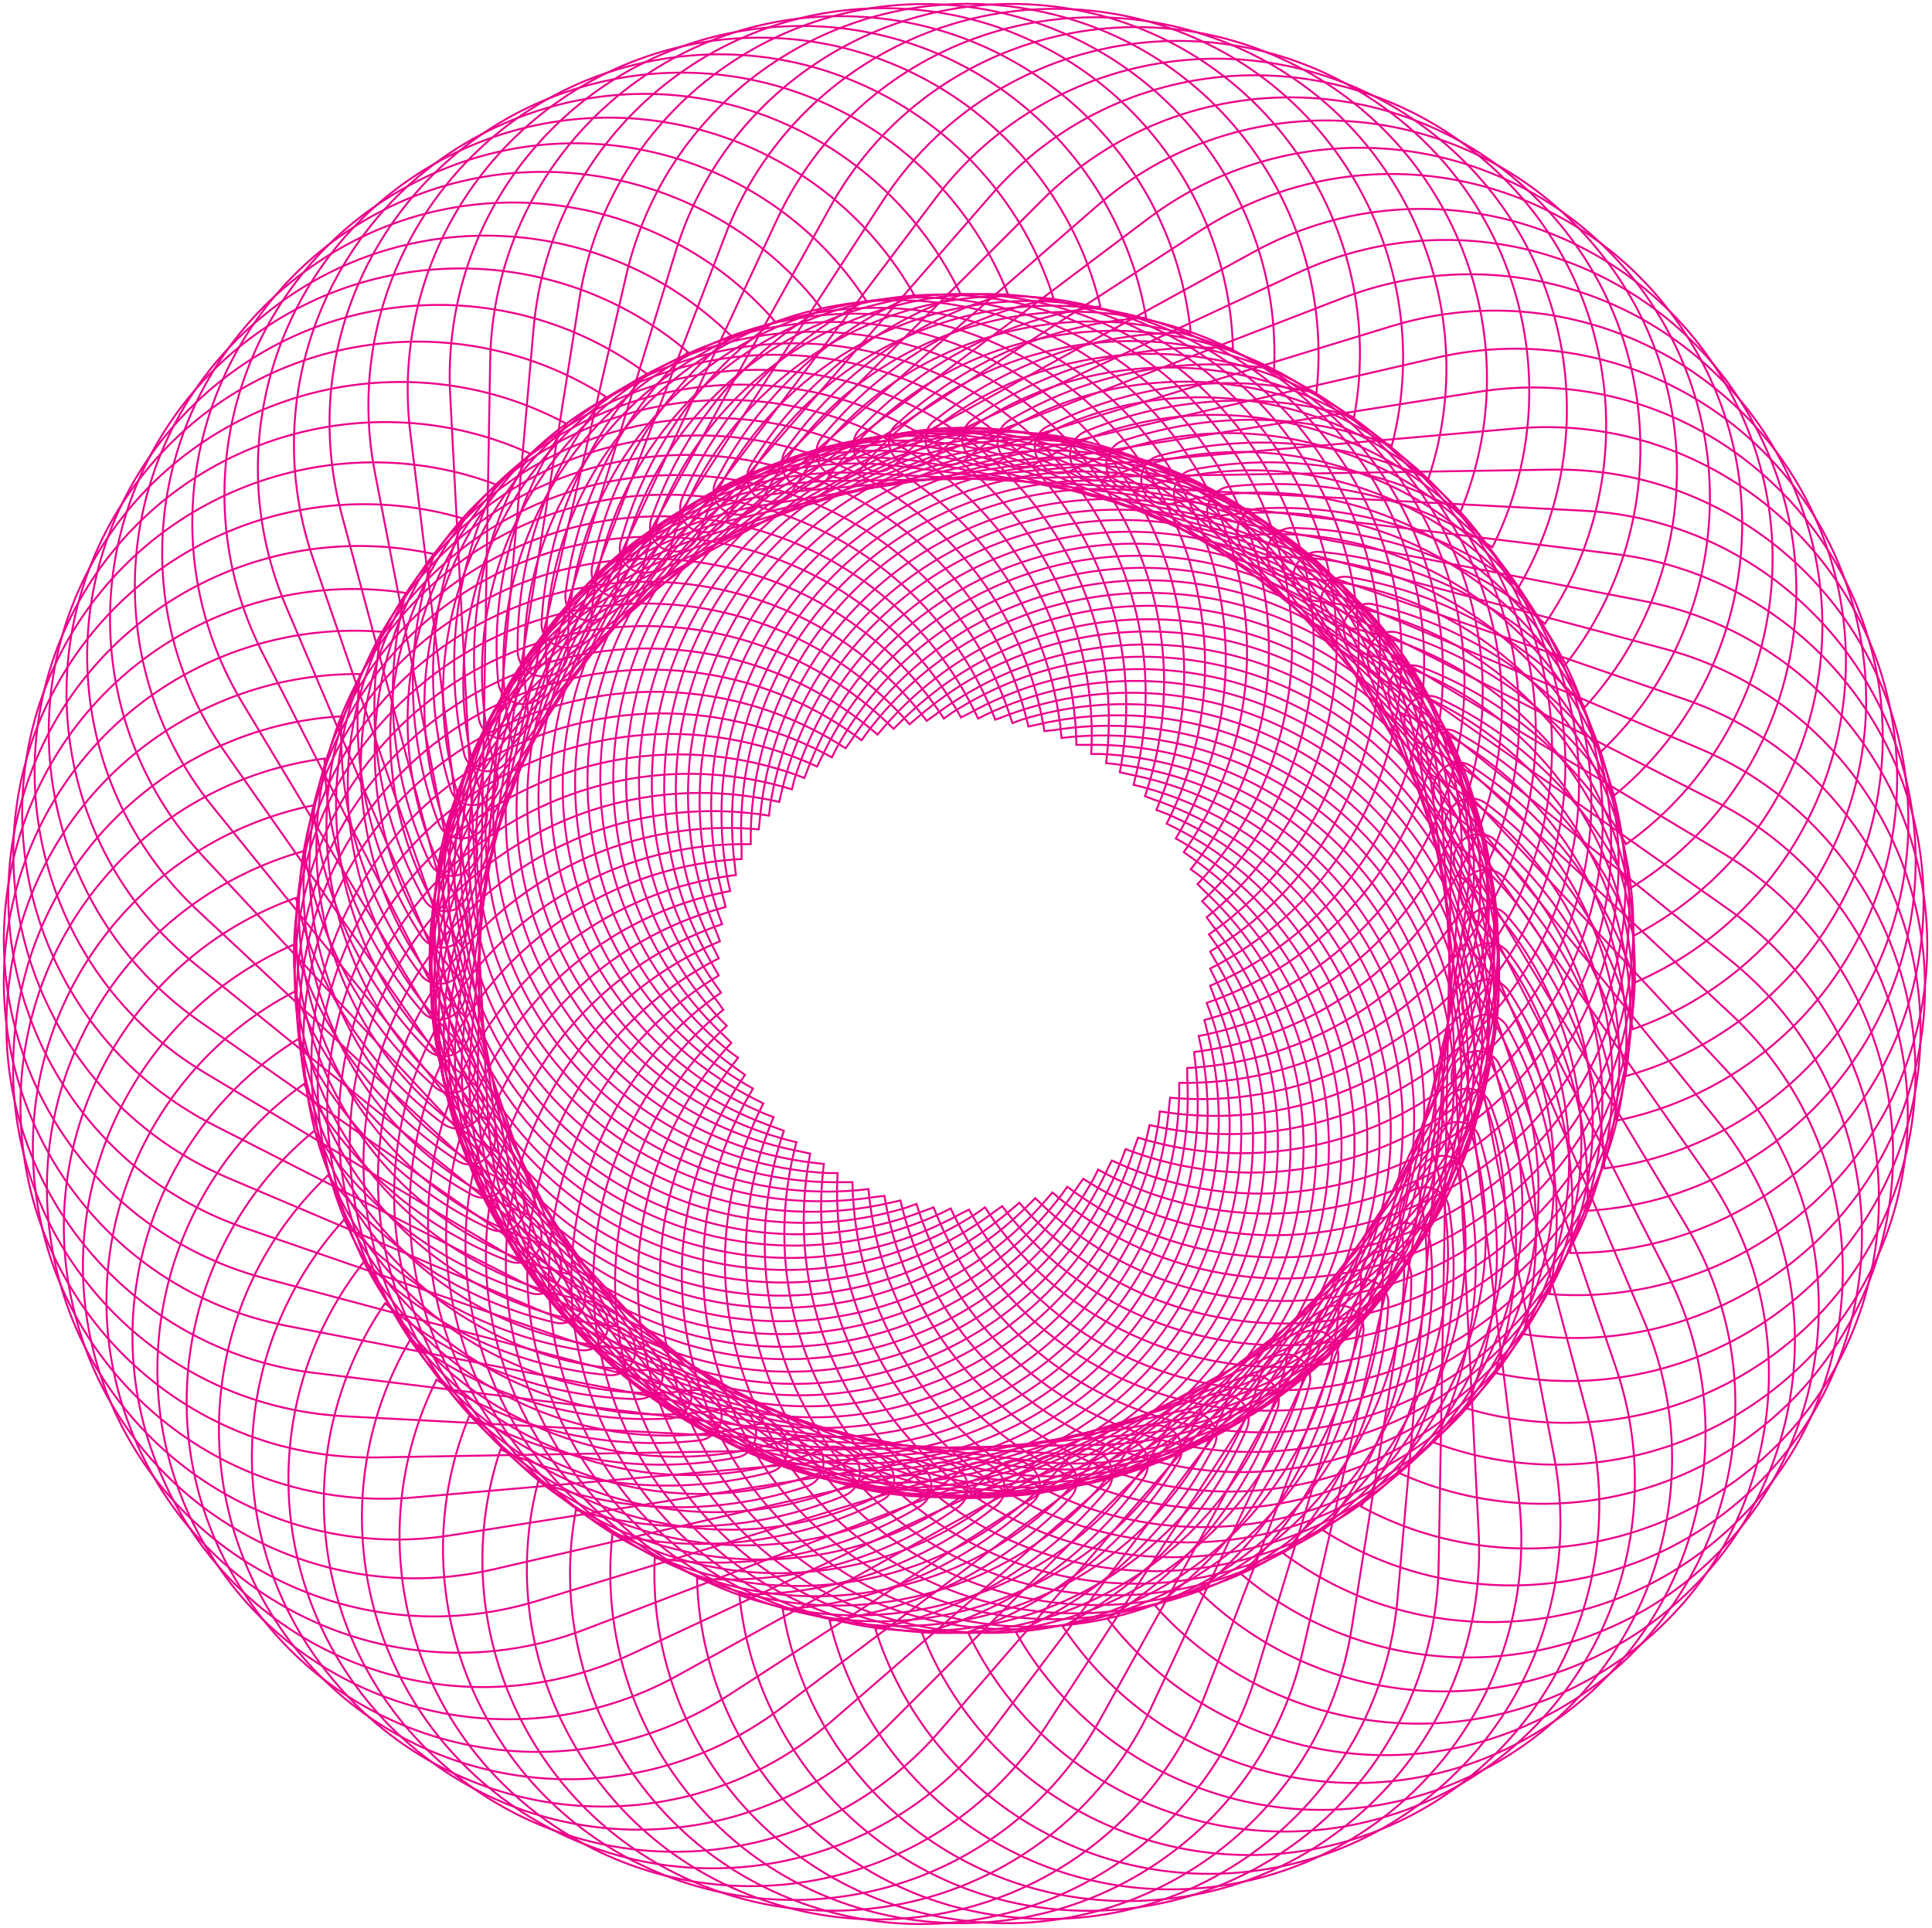 <svg xmlns="http://www.w3.org/2000/svg" width="503" height="502" viewBox="0 0 503 502" fill="none"><path d="M279.054 191.852L276.377 192.149C271.914 141.9 227.586 104.734 177.307 109.194C127.029 113.654 89.84 157.659 94.303 207.907C96.385 229.91 105.906 249.533 120.483 264.103C122.566 266.481 122.864 270.049 120.781 272.428L120.483 272.725C118.103 275.698 113.641 275.698 111.261 273.32C94.898 256.669 83.89 234.667 81.51 209.691C36.587 218.909 4.754 260.237 8.919 306.918C13.381 357.167 57.71 394.333 107.988 389.873L295.119 373.52C345.398 369.06 382.586 324.758 378.124 274.509C373.364 224.558 329.035 187.392 279.054 191.852Z" stroke="#EC0089" stroke-width="0.5" stroke-miterlimit="10"></path><path d="M274.592 190.068L271.914 190.365C263.881 140.711 217.173 106.518 167.489 114.546C117.806 122.574 83.89 169.254 91.625 218.908C95.195 240.911 106.203 259.643 121.674 273.32C124.054 275.401 124.351 278.969 122.566 281.645V281.942C120.484 284.916 116.021 285.51 113.343 283.132C95.79 267.67 83.295 246.56 79.13 221.584C34.802 234.072 5.944 277.482 13.381 323.866C21.414 373.52 68.123 407.713 117.806 399.685L303.45 370.249C353.133 362.221 387.346 315.541 379.314 265.887C371.281 216.233 324.573 182.337 274.592 190.068Z" stroke="#EC0089" stroke-width="0.5" stroke-miterlimit="10"></path><path d="M270.426 188.581L267.749 189.176C256.443 140.116 207.652 109.491 158.266 120.79C109.178 132.088 78.535 181.148 89.84 230.207C94.898 251.912 107.095 269.752 123.458 282.24C125.838 284.321 126.731 287.889 124.946 290.565L124.648 290.862C122.566 294.133 118.401 294.728 115.426 292.646C96.683 278.672 82.7 258.156 77.047 233.775C34.206 248.939 8.323 294.727 19.034 340.219C30.339 389.278 79.427 419.903 128.516 408.605L311.482 366.384C360.571 355.085 391.214 306.026 379.908 256.967C368.603 207.907 319.515 177.282 270.426 188.581Z" stroke="#EC0089" stroke-width="0.5" stroke-miterlimit="10"></path><path d="M265.963 187.391L263.583 188.283C248.707 140.116 197.834 113.059 149.638 127.628C101.442 142.495 74.369 193.338 88.947 241.505C95.492 262.616 108.879 279.861 126.135 291.159C128.812 292.943 129.705 296.511 128.217 299.485L127.92 299.782C126.135 303.053 121.97 304.242 118.995 302.161C99.359 289.375 84.186 270.049 76.451 245.965C34.503 264.102 11.893 311.378 25.578 356.274C40.453 404.442 91.327 431.499 139.523 416.93L319.216 361.924C367.412 347.057 394.485 296.214 379.907 248.047C365.33 199.879 314.159 172.525 265.963 187.391Z" stroke="#EC0089" stroke-width="0.5" stroke-miterlimit="10"></path><path d="M261.501 186.5L259.121 187.392C240.973 140.414 188.315 116.925 141.011 134.764C94.005 152.901 70.502 205.529 88.353 252.804C96.385 273.617 110.963 289.673 129.111 299.782C131.789 301.566 132.979 304.837 131.789 307.81V308.107C130.301 311.378 126.136 312.865 122.863 311.081C102.336 299.782 85.675 281.348 76.75 258.156C35.992 279.266 16.951 328.028 33.909 371.736C52.057 418.714 104.716 442.203 152.019 424.363L327.25 357.167C374.256 339.03 397.759 286.402 379.909 239.127C361.463 191.852 308.805 168.363 261.501 186.5Z" stroke="#EC0089" stroke-width="0.5" stroke-miterlimit="10"></path><path d="M257.038 185.905L254.658 187.094C233.237 141.306 179.091 121.682 133.275 143.09C87.46 164.497 67.824 218.611 89.245 264.4C98.765 284.618 114.533 299.485 132.978 308.405C135.953 309.891 137.143 313.162 136.25 316.135V316.433C135.06 320.001 130.895 321.487 127.623 320.001C106.5 310.189 88.65 292.944 77.939 270.347C38.966 294.133 23.198 344.084 43.131 386.602C64.552 432.391 118.698 452.015 164.514 430.607L334.687 351.22C380.503 329.812 400.138 275.698 378.718 229.91C357 184.418 302.854 164.497 257.038 185.905Z" stroke="#EC0089" stroke-width="0.5" stroke-miterlimit="10"></path><path d="M252.575 185.607L250.195 186.797C225.8 142.792 170.166 126.736 126.135 151.117C82.104 175.796 66.039 231.396 90.434 275.401C101.145 294.727 118.103 308.702 137.143 316.135C140.118 317.324 141.606 320.595 140.713 323.866V324.163C139.821 327.731 135.953 329.812 132.383 328.325C110.665 320 91.624 304.242 79.129 282.239C41.941 308.702 29.743 359.842 52.354 400.577C76.749 444.581 132.383 460.637 176.414 436.256L340.637 345.273C384.668 320.892 400.733 265.292 376.338 221.287C352.24 177.282 296.606 161.226 252.575 185.607Z" stroke="#EC0089" stroke-width="0.5" stroke-miterlimit="10"></path><path d="M247.816 185.608L245.734 187.094C218.363 144.873 161.837 132.683 119.294 160.335C77.048 187.689 65.147 244.181 92.518 286.7C104.716 305.431 122.269 317.919 141.904 324.163C144.879 325.055 146.664 328.326 146.069 331.596V331.894C145.177 335.462 141.607 337.84 138.036 336.651C115.723 329.812 95.493 315.243 81.808 294.43C46.405 323.568 37.777 375.304 63.362 414.551C90.733 456.772 147.259 468.962 189.802 441.311L347.481 339.029C389.726 311.675 401.924 255.183 374.256 212.665C346.886 170.444 290.359 158.253 247.816 185.608Z" stroke="#EC0089" stroke-width="0.5" stroke-miterlimit="10"></path><path d="M243.353 186.202L241.271 187.689C210.925 147.549 153.804 139.521 113.343 169.849C73.18 200.177 65.147 257.264 95.493 297.701C108.88 315.54 127.326 326.839 147.556 331.596C150.531 332.488 152.614 335.461 152.316 338.732V339.029C151.721 342.597 148.151 345.273 144.581 344.381C121.971 339.029 100.848 326.244 85.377 306.026C52.057 337.543 47.297 389.575 75.262 427.039C105.608 467.178 162.729 475.206 203.19 444.879L353.133 331.894C393.296 301.566 401.329 244.479 370.983 204.042C340.935 163.902 283.814 155.874 243.353 186.202Z" stroke="#EC0089" stroke-width="0.5" stroke-miterlimit="10"></path><path d="M238.891 186.797L236.808 188.581C203.785 150.523 146.069 146.36 107.988 179.661C69.907 212.665 65.742 270.347 99.063 308.405C113.641 325.055 132.979 335.164 153.209 338.732C156.482 339.327 158.564 342.3 158.267 345.274V345.571C157.969 349.139 154.697 352.112 151.126 351.518C127.921 347.652 106.203 336.354 89.543 317.622C58.602 351.518 57.115 403.55 88.055 438.932C121.078 476.991 178.794 481.153 216.875 447.852L358.786 324.758C396.866 291.754 401.031 234.072 367.711 196.014C334.688 157.659 276.971 153.794 238.891 186.797Z" stroke="#EC0089" stroke-width="0.5" stroke-miterlimit="10"></path><path d="M234.428 187.986L232.643 189.77C196.942 154.091 139.226 154.091 103.525 189.77C67.825 225.45 67.825 283.132 103.525 318.811C119.293 334.57 139.226 343.192 159.754 345.274C163.027 345.571 165.407 348.247 165.407 351.518V351.815C165.407 355.383 162.134 358.356 158.564 358.059C135.359 355.978 112.748 346.166 94.898 328.326C66.337 364.303 68.717 416.335 101.74 449.636C137.441 485.316 195.157 485.316 230.858 449.636L363.546 317.027C399.246 281.348 399.246 223.666 363.546 187.986C327.845 152.307 270.129 152.307 234.428 187.986Z" stroke="#EC0089" stroke-width="0.5" stroke-miterlimit="10"></path><path d="M230.262 189.176L228.477 191.257C190.396 158.253 132.68 162.119 99.657 200.177C66.634 238.235 70.502 295.917 108.582 328.92C125.243 343.489 145.771 350.923 166.596 351.22C169.869 351.517 172.546 353.896 172.546 357.167V357.464C172.844 361.032 169.869 364.303 166.001 364.303C142.498 363.708 119.293 355.68 100.252 339.327C74.369 377.088 80.319 429.12 115.722 459.745C153.803 492.749 211.519 488.884 244.543 450.825L367.71 308.999C400.733 270.941 396.866 213.259 358.785 180.256C321.002 146.955 263.285 151.117 230.262 189.176Z" stroke="#EC0089" stroke-width="0.5" stroke-miterlimit="10"></path><path d="M225.799 190.662L224.312 192.743C184.148 162.416 126.73 170.444 96.384 210.583C66.038 250.722 74.071 308.107 114.234 338.435C132.085 351.814 152.91 357.761 173.438 356.572C176.711 356.572 179.388 358.653 179.983 361.924V362.221C180.578 365.789 177.901 369.357 174.033 369.357C150.828 370.546 126.73 364.005 106.797 348.841C83.591 388.386 93.112 439.824 130.597 468.07C170.761 498.398 228.179 490.37 258.525 450.231L371.577 300.377C401.923 260.237 393.89 202.852 353.727 172.525C313.563 142.495 256.145 150.523 225.799 190.662Z" stroke="#EC0089" stroke-width="0.5" stroke-miterlimit="10"></path><path d="M221.635 192.743L220.148 194.825C177.902 167.47 121.376 179.363 93.707 221.584C66.337 263.805 78.237 320.298 120.483 347.949C139.226 360.14 160.646 364.6 180.877 361.924C184.149 361.626 187.124 363.708 187.719 366.978V367.276C188.612 370.844 185.934 374.412 182.364 375.006C159.159 377.682 135.061 372.925 113.64 359.248C93.112 400.279 106.203 450.825 145.771 476.395C188.017 503.75 244.543 491.857 272.211 449.636L374.553 292.051C401.924 249.83 390.023 193.338 347.778 165.686C305.829 138.332 249.303 150.522 221.635 192.743Z" stroke="#EC0089" stroke-width="0.5" stroke-miterlimit="10"></path><path d="M217.767 194.825L216.577 197.203C172.546 172.822 116.912 188.581 92.517 232.883C68.121 276.888 83.889 332.488 128.217 356.869C147.555 367.573 169.273 370.546 189.504 366.681C192.776 366.086 195.751 368.168 196.644 371.141V371.438C197.536 375.006 195.454 378.872 191.884 379.466C168.976 383.926 144.283 380.656 122.267 368.465C104.714 410.686 121.375 460.34 162.431 483.234C206.461 507.615 262.095 491.857 286.491 447.555L377.527 283.429C401.923 239.424 386.155 183.823 341.827 159.442C297.796 134.764 242.162 150.82 217.767 194.825Z" stroke="#EC0089" stroke-width="0.5" stroke-miterlimit="10"></path><path d="M213.9 197.204L212.71 199.582C167.191 178.472 112.748 198.096 91.327 243.884C69.907 289.673 89.84 343.787 135.358 365.195C155.588 374.709 177.306 375.899 197.239 370.844C200.512 370.249 203.487 371.736 204.677 374.709V375.007C205.867 378.574 204.082 382.44 200.512 383.332C177.901 389.278 153.208 387.792 130.3 377.385C115.723 420.795 135.953 469.26 178.199 488.884C224.015 510.291 278.161 490.37 299.581 444.879L379.015 274.807C400.436 229.018 380.503 174.904 334.984 153.496C289.466 131.791 235.32 151.712 213.9 197.204Z" stroke="#EC0089" stroke-width="0.5" stroke-miterlimit="10"></path><path d="M210.329 200.177L209.436 202.555C162.43 184.418 109.474 207.907 91.327 255.183C73.179 302.161 96.682 355.085 143.985 373.222C164.811 381.25 186.528 380.953 206.164 374.412C209.139 373.52 212.709 375.006 213.899 377.98V378.277C215.387 381.548 213.602 385.71 210.329 386.9C188.314 394.333 163.323 394.63 140.118 385.71C128.515 430.012 152.018 476.99 195.751 493.641C242.757 511.778 295.713 488.289 313.861 441.014L381.097 265.887C399.245 218.908 375.742 165.984 328.439 147.847C281.135 129.412 228.477 152.901 210.329 200.177Z" stroke="#EC0089" stroke-width="0.5" stroke-miterlimit="10"></path><path d="M206.76 203.15L206.165 205.529C157.969 190.662 106.798 218.017 92.22 266.184C77.345 314.351 104.715 365.492 152.911 380.061C174.034 386.602 196.049 384.818 214.792 377.088C217.767 375.899 221.337 377.088 222.825 380.061L223.122 380.359C224.908 383.629 223.42 387.792 220.147 389.278C198.727 398.198 174.034 400.28 149.936 393.144C141.606 438.04 168.084 483.235 213.007 496.912C261.203 511.778 312.374 484.424 326.952 436.257L381.396 256.372C396.271 208.205 368.9 157.064 320.704 142.495C272.508 127.629 221.635 154.983 206.76 203.15Z" stroke="#EC0089" stroke-width="0.5" stroke-miterlimit="10"></path><path d="M203.488 206.123L202.893 208.799C153.804 197.501 104.716 228.126 93.411 277.185C82.105 326.244 112.748 375.304 161.837 386.602C183.555 391.657 204.975 388.386 223.421 379.169C226.396 377.682 229.966 378.872 231.453 381.548L231.751 381.845C233.833 385.116 232.643 389.278 229.371 390.765C208.545 401.171 184.15 405.037 159.457 399.387C154.399 444.879 183.852 487.992 229.668 498.398C278.757 509.697 327.845 479.072 339.151 430.012L381.396 247.155C392.702 198.095 362.058 149.036 312.97 137.738C263.881 126.439 215.091 157.064 203.488 206.123Z" stroke="#EC0089" stroke-width="0.5" stroke-miterlimit="10"></path><path d="M200.513 209.691L200.215 212.367C150.234 204.339 103.526 238.235 95.791 288.186C87.758 337.84 121.971 384.818 171.655 392.549C193.67 396.117 214.793 391.36 232.643 380.953C235.321 379.466 238.891 380.061 240.974 382.737L241.271 383.034C243.354 386.008 242.759 390.17 239.486 392.252C219.553 404.145 195.158 409.497 170.465 405.631C168.382 451.42 201.108 492.154 247.519 499.587C297.202 507.615 344.208 473.422 351.943 423.768L381.396 238.235C389.429 188.581 355.216 141.603 305.532 133.872C255.254 125.844 208.545 160.037 200.513 209.691Z" stroke="#EC0089" stroke-width="0.5" stroke-miterlimit="10"></path><path d="M197.835 213.259L197.537 215.935C147.259 211.475 103.228 248.641 98.766 298.89C94.303 349.138 131.491 393.441 181.77 397.9C203.785 399.982 224.908 393.738 241.866 381.845C244.543 380.061 248.113 380.655 250.196 383.034L250.493 383.331C252.874 386.305 252.279 390.467 249.303 392.549C230.263 405.928 206.463 412.767 181.472 410.983C182.662 456.772 218.065 495.425 264.774 499.29C315.052 503.75 359.381 466.584 363.843 416.335L380.206 229.315C384.669 179.066 347.48 134.764 297.202 130.304C246.626 125.844 202.298 163.01 197.835 213.259Z" stroke="#EC0089" stroke-width="0.5" stroke-miterlimit="10"></path><path d="M195.454 217.124V219.8C144.878 218.908 103.524 259.048 102.632 309.594C101.739 360.14 141.903 401.469 192.479 402.361C214.792 402.658 235.319 395.225 251.087 382.142C253.765 380.061 257.335 380.358 259.417 382.737L259.715 383.034C262.392 385.71 262.095 390.17 259.12 392.251C240.972 406.821 217.767 415.443 192.479 415.146C196.941 460.637 235.022 496.614 281.73 497.506C332.306 498.398 373.66 458.259 374.552 407.713L377.825 220.098C378.717 169.552 338.554 128.223 287.978 127.331C237.699 126.439 196.346 166.578 195.454 217.124Z" stroke="#EC0089" stroke-width="0.5" stroke-miterlimit="10"></path><path d="M193.074 220.99V223.666C142.795 226.342 104.12 269.157 106.797 319.703C109.475 369.952 152.315 408.605 202.891 405.929C225.204 404.739 244.84 395.82 260.013 381.845C262.393 379.764 265.963 379.764 268.343 381.845L268.64 382.142C271.318 384.521 271.615 388.981 268.64 391.36C251.385 407.118 229.072 417.525 203.784 419.011C211.222 464.205 251.682 497.506 298.688 494.83C348.967 492.154 387.643 449.339 384.965 398.793L375.445 211.475C372.767 161.227 329.926 122.574 279.35 125.25C229.072 127.926 190.396 170.741 193.074 220.99Z" stroke="#EC0089" stroke-width="0.5" stroke-miterlimit="10"></path><path d="M191.29 225.152L191.587 227.828C141.606 234.072 105.905 279.564 112.153 329.515C118.401 379.466 163.919 415.146 213.9 408.902C235.916 406.226 255.253 395.819 269.236 380.953C271.616 378.574 275.186 378.277 277.566 380.358L277.864 380.656C280.839 383.034 281.136 387.197 278.756 389.873C262.691 406.821 240.973 418.714 215.983 421.984C226.693 466.584 269.236 496.911 315.945 491.262C365.926 485.018 401.626 439.527 395.379 389.575L372.471 202.853C366.223 152.901 320.705 117.222 270.724 123.466C220.743 129.71 185.042 175.201 191.29 225.152Z" stroke="#EC0089" stroke-width="0.5" stroke-miterlimit="10"></path><path d="M189.504 229.315L190.099 231.991C140.713 241.506 108.285 289.376 117.805 339.03C127.326 388.386 175.224 420.795 224.908 411.281C246.626 407.118 265.071 395.522 278.161 379.467C280.244 377.088 283.814 376.493 286.491 378.277L286.789 378.575C289.764 380.656 290.656 384.819 288.276 387.792C273.401 405.929 252.576 419.309 227.883 424.066C241.568 467.773 286.194 495.128 332.307 486.208C381.693 476.693 414.121 428.823 404.601 379.169L368.9 194.825C359.38 145.468 311.482 113.059 261.798 122.574C212.412 132.089 179.984 179.959 189.504 229.315Z" stroke="#EC0089" stroke-width="0.5" stroke-miterlimit="10"></path><path d="M188.314 233.775L188.909 236.153C140.118 249.236 111.26 299.187 124.35 347.949C137.44 396.711 187.421 425.552 236.212 412.47C257.633 406.821 275.186 393.738 287.086 377.088C288.871 374.412 292.441 373.817 295.416 375.304L295.714 375.601C298.986 377.385 299.879 381.547 297.796 384.818C284.408 403.847 264.475 418.714 240.08 425.255C256.74 467.773 303.449 491.857 348.67 479.964C397.461 466.881 426.319 416.93 413.228 368.168L364.735 186.797C351.645 138.035 301.664 109.194 252.873 122.276C204.082 135.061 175.224 185.013 188.314 233.775Z" stroke="#EC0089" stroke-width="0.5" stroke-miterlimit="10"></path><path d="M187.124 238.235L188.017 240.613C140.416 256.966 115.128 308.999 131.491 356.572C147.853 404.144 199.917 429.417 247.518 413.064C268.641 405.928 285.301 391.657 295.714 374.114C297.499 371.438 301.069 370.249 303.746 371.735H304.044C307.317 373.222 308.804 377.385 306.722 380.655C294.524 400.576 275.781 416.632 251.98 424.957C271.616 466.286 319.812 487.099 364.14 471.936C411.741 455.582 437.029 403.55 420.666 355.977L359.975 178.769C343.612 131.196 291.549 105.923 243.948 122.276C196.049 138.629 170.761 190.662 187.124 238.235Z" stroke="#EC0089" stroke-width="0.5" stroke-miterlimit="10"></path><path d="M186.529 242.695L187.422 245.074C141.011 264.697 119.293 318.217 138.928 364.897C158.564 411.281 212.115 432.986 258.823 413.362C279.351 404.739 294.822 389.576 304.342 371.141C305.829 368.168 309.399 366.979 312.374 368.168H312.672C316.242 369.655 317.729 373.52 315.944 376.79C305.234 397.603 287.681 414.849 264.476 424.958C287.086 464.8 336.472 482.342 379.611 463.908C426.022 444.284 447.74 390.765 428.104 344.084L354.62 171.336C334.985 124.952 281.434 103.247 234.725 122.871C188.314 142.792 166.596 196.312 186.529 242.695Z" stroke="#EC0089" stroke-width="0.5" stroke-miterlimit="10"></path><path d="M185.933 247.155L187.123 249.533C142.2 272.428 124.349 327.434 147.257 372.33C170.165 417.227 225.204 435.067 270.127 412.172C290.06 402.063 304.341 385.71 312.671 366.978C314.158 364.005 317.431 362.518 320.406 363.41H320.703C324.273 364.6 326.058 368.465 324.571 372.033C315.348 393.441 298.985 411.875 276.672 423.471C301.96 461.529 352.537 475.504 394.187 454.393C439.111 431.499 456.961 376.493 434.053 331.596L348.669 164.497C325.761 119.6 271.02 101.463 225.799 124.358C180.876 147.252 163.025 202.258 185.933 247.155Z" stroke="#EC0089" stroke-width="0.5" stroke-miterlimit="10"></path><path d="M185.933 251.912L187.123 253.993C143.985 279.861 130.002 336.056 155.885 379.169C181.768 422.282 237.996 436.256 281.135 410.388C300.175 399.09 313.563 381.548 320.406 362.221C321.596 359.248 324.868 357.464 327.843 358.356H328.141C331.711 359.248 333.793 363.113 332.603 366.681C324.868 388.683 309.993 408.307 288.275 421.39C316.241 457.664 367.412 468.07 407.575 443.987C450.713 418.119 464.696 361.924 438.813 318.811L342.124 157.956C316.241 114.843 260.012 100.869 216.874 126.736C174.033 152.604 160.05 208.502 185.933 251.912Z" stroke="#EC0089" stroke-width="0.5" stroke-miterlimit="10"></path><path d="M186.232 256.372L187.72 258.453C146.367 287.294 136.251 344.382 165.407 385.71C194.265 427.039 251.386 437.148 292.739 408.01C310.887 395.225 323.085 377.088 328.44 357.167C329.333 354.193 332.308 352.112 335.58 352.707H335.878C339.448 353.301 341.828 356.869 340.935 360.437C334.688 383.034 321.003 403.55 300.772 418.119C331.118 452.312 383.181 459.151 421.56 432.391C462.913 403.55 473.028 346.463 443.872 305.134L336.175 151.415C307.317 110.086 250.196 99.977 208.843 129.115C167.192 158.253 157.374 215.043 186.232 256.372Z" stroke="#EC0089" stroke-width="0.5" stroke-miterlimit="10"></path><path d="M186.827 260.832L188.314 262.913C149.044 294.728 143.093 352.112 174.927 391.36C206.76 430.607 264.178 436.554 303.449 404.739C320.705 390.765 331.415 371.736 335.58 351.517C336.175 348.247 339.15 346.165 342.422 346.463H342.72C346.29 346.76 348.968 350.328 348.373 353.896C343.91 376.79 331.712 398.198 312.077 414.254C344.803 446.365 396.866 449.636 433.459 419.903C472.73 388.089 478.68 330.704 446.847 291.457L328.737 146.063C296.904 106.815 239.485 100.869 200.215 132.683C160.944 164.2 154.994 221.584 186.827 260.832Z" stroke="#EC0089" stroke-width="0.5" stroke-miterlimit="10"></path><path d="M187.423 265.292L189.208 267.076C152.317 301.566 150.234 359.248 184.745 396.117C219.256 432.986 276.972 435.067 313.863 400.577C330.225 385.413 339.448 365.789 342.126 345.273C342.721 342.003 345.398 339.624 348.671 339.922H348.968C352.538 339.922 355.513 343.192 354.918 347.057C351.943 370.249 341.233 392.549 323.085 409.794C357.893 439.527 410.254 438.932 444.468 407.118C481.358 372.628 483.441 314.946 448.93 278.077L320.705 140.711C286.195 103.842 228.478 101.761 191.588 136.251C155.292 170.741 153.209 228.423 187.423 265.292Z" stroke="#EC0089" stroke-width="0.5" stroke-miterlimit="10"></path><path d="M188.611 269.752L190.396 271.536C156.183 308.405 158.265 366.086 195.156 400.577C232.047 435.067 289.763 432.986 324.274 396.117C339.446 379.764 347.479 359.545 348.669 339.03C348.966 335.759 351.644 333.38 354.619 333.083H354.917C358.487 333.083 361.759 336.056 361.462 339.624C360.272 362.816 351.049 386.008 334.091 404.442C370.982 431.796 423.045 427.634 455.176 393.143C489.687 356.275 487.604 298.593 450.714 264.102L313.266 135.954C276.375 101.463 218.659 103.545 184.148 140.413C149.935 177.58 151.72 235.262 188.611 269.752Z" stroke="#EC0089" stroke-width="0.5" stroke-miterlimit="10"></path><path d="M190.099 273.914L192.182 275.401C160.348 314.648 166.596 372.033 205.569 403.847C244.84 435.661 302.259 429.417 334.092 390.467C348.075 373.222 354.62 352.409 354.322 331.893C354.322 328.623 356.702 325.947 359.975 325.65H360.272C363.843 325.352 367.115 328.028 367.413 331.893C367.71 355.382 360.272 378.871 344.505 398.495C383.18 423.174 434.946 415.443 464.399 378.872C496.233 339.624 489.985 282.239 451.012 250.425L304.936 132.385C265.666 100.571 208.247 106.815 176.414 145.765C144.878 184.715 151.126 242.397 190.099 273.914Z" stroke="#EC0089" stroke-width="0.5" stroke-miterlimit="10"></path><path d="M191.884 278.374L193.966 279.861C165.108 321.19 175.223 377.98 216.279 407.118C257.632 435.959 314.456 425.85 343.612 384.818C356.404 366.681 361.462 345.571 359.677 325.055C359.379 321.784 361.759 319.109 364.734 318.514H365.032C368.602 317.919 372.172 320.595 372.47 324.163C374.552 347.355 368.602 371.438 354.322 392.252C394.485 413.957 445.656 402.658 472.729 364.303C501.587 322.974 491.472 266.184 450.416 237.046L296.606 128.818C255.252 99.977 198.429 110.086 169.273 151.117C140.712 192.446 150.53 249.236 191.884 278.374Z" stroke="#EC0089" stroke-width="0.5" stroke-miterlimit="10"></path><path d="M193.967 282.239L196.049 283.429C170.166 326.541 184.149 382.737 227.287 408.604C270.426 434.472 326.654 420.498 352.537 377.385C363.843 358.356 367.71 336.948 364.438 316.432C364.14 313.162 365.925 310.188 369.198 309.296H369.495C373.065 308.404 376.635 310.783 377.23 314.351C380.8 337.543 376.635 361.924 363.843 383.331C405.493 402.361 455.772 387.494 479.87 347.355C505.753 304.242 491.77 248.047 448.632 222.179L287.979 125.844C244.84 99.977 188.612 113.951 162.729 157.064C136.846 200.177 150.828 256.372 193.967 282.239Z" stroke="#EC0089" stroke-width="0.5" stroke-miterlimit="10"></path><path d="M196.348 286.105L198.728 287.294C175.82 332.191 193.67 387.197 238.594 410.091C283.517 432.986 338.556 415.146 361.464 370.249C371.579 350.328 373.661 328.623 369.199 308.702C368.604 305.431 370.389 302.458 373.364 301.269H373.661C377.231 300.079 381.099 302.161 381.694 305.729C386.752 328.623 384.372 353.004 373.364 375.601C416.205 391.657 465.293 373.222 486.714 331.596C509.622 286.7 491.771 231.694 446.848 208.799L279.352 123.466C234.429 100.571 179.39 118.411 156.482 163.308C133.574 208.205 151.424 263.211 196.348 286.105Z" stroke="#EC0089" stroke-width="0.5" stroke-miterlimit="10"></path><path d="M199.023 289.97L201.404 290.862C181.768 337.246 203.486 390.765 249.897 410.686C296.308 430.31 349.859 408.605 369.792 362.221C378.42 341.706 379.015 320.001 373.064 300.377C372.172 297.403 373.659 294.133 376.635 292.646H376.932C380.502 291.16 384.37 292.944 385.262 296.511C392.105 318.811 391.212 343.49 381.692 366.681C425.723 379.764 473.324 358.059 491.472 314.946C511.107 268.563 489.389 215.043 442.978 195.122L270.425 121.979C224.014 102.355 170.165 123.763 150.53 170.146C130.895 216.53 152.613 270.347 199.023 289.97Z" stroke="#EC0089" stroke-width="0.5" stroke-miterlimit="10"></path><path d="M201.702 293.538L204.082 294.43C187.719 342.003 213.007 394.035 260.608 410.388C308.209 426.741 360.273 401.468 376.636 353.896C383.776 332.785 382.883 311.08 375.743 291.754C374.553 288.781 376.041 285.213 379.016 284.023H379.313C382.586 282.537 386.751 284.023 387.941 287.294C396.271 308.999 397.164 333.975 389.131 357.464C433.757 367.276 479.87 342.3 495.043 297.998C511.406 250.425 486.118 198.393 438.517 182.039L261.203 120.79C213.602 104.436 161.539 129.709 145.176 177.282C128.813 225.152 154.101 277.185 201.702 293.538Z" stroke="#EC0089" stroke-width="0.5" stroke-miterlimit="10"></path><path d="M204.975 296.809L207.355 297.404C194.265 346.166 223.123 396.117 271.914 409.199C320.705 422.282 370.686 393.441 383.776 344.679C389.429 323.271 387.049 301.566 378.421 282.834C377.231 279.861 378.124 276.293 381.099 274.807L381.396 274.509C384.669 272.725 388.834 273.915 390.322 277.185C400.139 298.296 402.817 322.974 396.569 347.355C441.79 354.193 486.118 325.947 498.019 280.753C511.109 231.991 482.251 182.04 433.46 168.957L251.981 120.493C203.488 107.41 153.507 136.251 140.417 185.013C127.326 233.775 156.184 283.726 204.975 296.809Z" stroke="#EC0089" stroke-width="0.5" stroke-miterlimit="10"></path><path d="M208.247 299.782L210.925 300.377C201.405 349.733 233.535 397.901 283.219 407.415C332.605 416.93 380.801 384.818 390.321 335.164C394.486 313.459 390.618 291.754 380.801 273.914C379.313 270.941 380.206 267.67 382.883 265.589L383.181 265.292C386.156 263.211 390.618 264.103 392.404 267.373C403.709 287.889 408.171 312.27 403.411 336.948C448.93 340.516 491.175 309.297 500.101 263.508C509.621 214.151 477.49 165.984 427.807 156.469L243.353 120.79C193.967 111.275 145.771 143.387 136.251 193.041C126.433 242.398 158.564 290.268 208.247 299.782Z" stroke="#EC0089" stroke-width="0.5" stroke-miterlimit="10"></path><path d="M211.817 302.755L214.494 303.053C208.247 353.004 243.947 398.495 293.928 404.739C343.909 410.983 389.428 375.304 395.675 325.352C398.353 303.35 392.998 282.24 381.693 264.994C379.908 262.318 380.503 258.751 383.18 256.669L383.478 256.372C386.453 253.993 390.618 254.885 392.7 257.859C405.493 277.482 411.443 301.566 408.766 326.244C454.582 326.542 494.447 292.646 500.1 245.965C506.348 196.014 470.647 150.523 420.666 144.279L234.13 121.384C184.149 115.14 138.63 150.82 132.383 200.771C126.135 251.02 161.538 296.809 211.817 302.755Z" stroke="#EC0089" stroke-width="0.5" stroke-miterlimit="10"></path><path d="M215.388 305.431H218.065C215.388 355.68 254.063 398.792 304.342 401.468C354.62 404.144 397.759 365.492 400.436 315.243C401.626 292.943 394.784 272.427 382.288 255.777C380.503 253.101 380.801 249.533 383.181 247.452L383.478 247.154C386.156 244.776 390.619 245.073 392.701 248.046C406.684 266.778 414.419 290.267 413.229 315.243C459.045 312.567 496.233 275.698 498.613 229.017C501.291 178.769 462.615 135.656 412.337 132.98L224.61 123.168C174.332 120.492 131.193 159.145 128.516 209.394C126.433 259.94 165.109 302.755 215.388 305.431Z" stroke="#EC0089" stroke-width="0.5" stroke-miterlimit="10"></path><path d="M219.254 307.81H221.932C222.824 358.356 264.475 398.496 314.754 397.604C365.33 396.712 405.493 355.085 404.601 304.837C404.303 282.537 395.973 262.319 382.585 246.858C380.503 244.479 380.503 240.614 382.883 238.532L383.18 238.235C385.858 235.559 390.023 235.559 392.403 238.532C407.576 256.075 417.096 278.969 417.691 304.242C463.209 298.296 497.72 259.048 496.827 212.07C495.935 161.524 454.284 121.385 404.006 122.277L216.279 125.25C165.703 126.142 125.54 167.768 126.433 218.017C127.325 268.563 168.976 308.702 219.254 307.81Z" stroke="#EC0089" stroke-width="0.5" stroke-miterlimit="10"></path><path d="M223.421 309.891L226.098 309.594C230.561 359.842 274.889 397.009 325.168 392.549C375.446 388.089 412.635 343.787 408.172 293.538C406.09 271.536 396.569 251.912 381.992 237.343C379.909 234.964 379.612 231.396 381.694 229.017L381.992 228.72C384.372 225.747 388.834 225.747 391.214 228.125C407.577 244.776 418.585 266.778 420.965 291.754C465.888 282.537 497.721 241.208 493.556 194.527C489.094 144.279 444.765 107.112 394.487 111.572L207.356 127.925C157.077 132.385 119.889 176.687 124.351 226.936C128.814 277.185 173.142 314.351 223.421 309.891Z" stroke="#EC0089" stroke-width="0.5" stroke-miterlimit="10"></path><path d="M227.584 311.675L230.262 311.378C238.295 361.032 285.003 395.225 334.687 387.197C384.37 379.169 418.583 332.488 410.551 282.834C406.981 260.832 395.973 242.1 380.502 228.423C378.122 226.342 377.825 222.774 379.61 220.098L379.907 219.801C381.99 216.827 386.453 216.233 389.13 218.611C406.683 234.072 419.178 255.183 423.343 280.158C467.374 267.968 496.232 224.26 489.092 177.877C481.059 128.223 434.351 94.03 384.668 102.058L199.024 131.494C149.34 139.224 115.127 185.905 123.16 235.856C130.895 285.51 177.901 319.406 227.584 311.675Z" stroke="#EC0089" stroke-width="0.5" stroke-miterlimit="10"></path><path d="M231.75 313.162L234.428 312.567C245.733 361.626 294.821 392.251 343.91 380.953C392.998 369.654 423.641 320.595 412.336 271.536C407.279 249.831 395.081 231.991 378.718 219.503C376.338 217.422 375.446 213.854 377.231 211.178L377.528 210.88C379.611 207.61 383.776 207.015 386.751 209.096C405.494 223.071 419.476 243.587 425.129 267.968C468.267 252.804 494.15 207.015 483.44 161.524C472.135 112.464 423.046 81.839 373.958 93.138L190.694 135.359C141.606 146.657 110.963 195.717 122.268 244.776C133.573 293.835 182.662 324.46 231.75 313.162Z" stroke="#EC0089" stroke-width="0.5" stroke-miterlimit="10"></path><path d="M236.213 314.351L238.594 313.459C253.469 361.627 304.342 388.684 352.538 374.114C400.734 359.248 427.807 308.405 413.229 260.237C406.684 239.127 393.297 221.882 376.041 210.583C373.364 208.799 372.471 205.231 373.959 202.258L374.256 201.961C376.041 198.69 380.206 197.501 383.181 199.582C402.817 212.367 417.99 231.694 425.725 255.777C467.673 237.64 490.284 190.365 476.598 145.468C461.723 97.301 410.849 70.244 362.653 84.813L182.96 139.819C134.764 154.685 107.691 205.529 122.269 253.696C136.846 301.863 188.017 329.218 236.213 314.351Z" stroke="#EC0089" stroke-width="0.5" stroke-miterlimit="10"></path><path d="M240.676 315.243L243.056 314.351C261.204 361.329 313.862 384.818 361.166 366.978C408.172 348.841 431.675 296.214 413.824 248.939C405.792 228.126 391.214 212.07 373.066 201.961C370.388 200.177 369.198 196.906 370.388 193.933V193.635C371.876 190.365 376.041 188.878 379.314 190.662C399.841 201.961 416.502 220.395 425.427 243.587C466.185 222.476 485.226 173.714 468.268 130.007C450.12 83.029 397.461 59.54 350.158 77.379L175.224 144.873C128.218 163.01 104.716 215.638 122.863 262.616C140.714 309.891 193.67 333.38 240.676 315.243Z" stroke="#EC0089" stroke-width="0.5" stroke-miterlimit="10"></path><path d="M245.138 315.838L247.518 314.649C268.939 360.437 323.085 380.061 368.901 358.653C414.717 337.246 434.352 283.132 412.932 237.343C403.411 217.125 387.644 202.258 369.198 193.338C366.223 191.852 365.033 188.581 365.926 185.608V185.31C367.116 181.742 371.281 180.256 374.553 181.742C395.676 191.554 413.527 208.799 424.237 231.396C463.21 207.61 478.978 157.659 459.045 115.141C437.625 69.352 383.479 49.728 337.663 71.136L168.084 150.226C122.268 171.633 102.633 225.747 124.053 271.536C145.176 317.325 199.62 336.948 245.138 315.838Z" stroke="#EC0089" stroke-width="0.5" stroke-miterlimit="10"></path><path d="M249.899 316.135L252.279 314.946C276.674 358.951 332.308 375.006 376.339 350.625C420.37 326.244 436.435 270.644 412.039 226.639C401.329 207.313 384.371 193.338 365.331 185.905C362.356 184.716 360.868 181.445 361.761 178.174V177.877C362.653 174.309 366.521 172.228 370.091 173.714C391.809 182.04 410.849 197.798 423.345 219.801C460.533 193.338 472.731 142.198 450.12 101.463C425.725 57.459 370.091 41.403 326.06 65.784L161.242 156.469C117.211 180.85 101.146 236.451 125.541 280.456C150.234 324.46 205.57 340.516 249.899 316.135Z" stroke="#EC0089" stroke-width="0.5" stroke-miterlimit="10"></path><path d="M254.361 315.838L256.444 314.351C283.814 356.572 340.34 368.762 382.884 341.111C425.129 313.757 437.327 257.264 409.659 214.746C397.461 196.014 379.909 183.526 360.273 177.282C357.298 176.39 355.513 173.12 356.108 169.849V169.552C357.001 165.984 360.571 163.605 364.141 164.795C386.454 171.633 406.684 186.202 420.369 207.015C455.773 177.877 464.4 126.142 438.815 86.894C411.444 44.673 354.918 32.483 312.375 60.135L154.697 162.416C112.451 189.77 100.253 246.263 127.921 288.781C155.589 331.299 212.115 343.489 254.361 315.838Z" stroke="#EC0089" stroke-width="0.5" stroke-miterlimit="10"></path><path d="M258.823 315.54L260.905 314.054C291.251 354.193 348.372 362.221 388.833 331.894C428.996 301.566 437.029 244.479 406.683 204.042C393.295 186.202 374.85 174.904 354.62 170.146C351.645 169.254 349.562 166.281 349.86 163.01V162.713C350.455 159.145 354.025 156.469 357.595 157.361C380.205 162.713 401.328 175.498 416.798 195.717C450.119 164.2 454.879 112.167 426.914 74.704C396.568 34.564 339.447 26.536 298.986 56.864L149.043 169.849C108.88 200.177 100.847 257.264 131.193 297.701C161.241 337.84 218.659 345.868 258.823 315.54Z" stroke="#EC0089" stroke-width="0.5" stroke-miterlimit="10"></path><path d="M263.286 314.946L265.369 313.162C298.392 351.22 356.108 355.383 394.189 322.082C432.27 289.078 436.435 231.396 403.114 193.338C388.536 176.688 369.199 166.579 348.968 163.011C345.696 162.416 343.613 159.443 343.911 156.469V156.172C344.208 152.604 347.481 149.631 351.051 150.225C374.256 154.091 395.974 165.389 412.634 184.121C443.575 150.225 445.063 98.193 414.122 62.811C381.099 24.752 323.383 20.59 285.302 53.891L143.689 177.282C105.608 210.286 101.443 267.968 134.466 306.026C167.787 344.084 225.206 347.949 263.286 314.946Z" stroke="#EC0089" stroke-width="0.5" stroke-miterlimit="10"></path><path d="M267.749 313.756L269.534 311.972C305.234 347.652 362.95 347.652 398.651 311.972C434.352 276.293 434.352 218.611 398.651 182.932C382.883 167.173 362.95 158.55 342.423 156.469C339.15 156.172 336.77 153.496 336.77 150.225V149.928C336.77 146.36 340.043 143.387 343.613 143.684C366.818 145.765 389.429 155.577 407.279 173.417C435.839 137.44 433.459 85.407 400.436 52.107C364.736 16.427 307.019 16.427 271.319 52.107L138.631 184.715C102.93 220.395 102.93 278.077 138.631 313.756C174.332 349.436 232.048 349.436 267.749 313.756Z" stroke="#EC0089" stroke-width="0.5" stroke-miterlimit="10"></path><path d="M272.211 312.567L273.996 310.486C312.077 343.49 369.793 339.624 402.816 301.566C435.839 263.508 431.972 205.826 393.891 172.823C377.231 158.253 356.703 150.82 335.877 150.523C332.605 150.225 329.927 147.847 329.927 144.576V144.279C329.63 140.711 332.605 137.44 336.472 137.44C359.975 138.035 383.181 146.063 402.221 162.416C428.104 124.655 422.154 72.623 386.751 41.998C348.67 8.994 290.954 12.859 257.931 50.917L134.466 192.744C101.443 230.802 105.31 288.484 143.391 321.487C181.472 354.788 239.188 350.626 272.211 312.567Z" stroke="#EC0089" stroke-width="0.5" stroke-miterlimit="10"></path><path d="M276.375 311.081L277.862 308.999C318.026 339.327 375.444 331.299 405.79 291.159C436.136 251.02 428.103 193.635 387.94 163.308C370.089 149.928 349.264 143.981 328.736 145.171C325.463 145.171 322.786 143.089 322.191 139.819V139.521C321.596 135.954 324.273 132.386 328.141 132.386C351.346 131.196 375.444 137.738 395.377 152.901C418.583 113.356 409.063 61.919 371.577 33.672C331.414 3.345 273.995 11.373 243.649 51.512L130.597 201.366C100.251 241.505 108.284 298.89 148.447 329.218C188.908 359.248 246.029 351.22 276.375 311.081Z" stroke="#EC0089" stroke-width="0.5" stroke-miterlimit="10"></path><path d="M280.542 308.999L282.029 306.918C324.275 334.272 380.801 322.379 408.469 280.158C435.84 237.938 423.939 181.445 381.694 153.793C362.951 141.603 341.53 137.143 321.3 139.819C318.027 140.116 315.052 138.035 314.457 134.764V134.467C313.565 130.899 316.242 127.331 319.812 126.737C343.018 124.061 367.116 128.818 388.536 142.495C409.064 101.464 395.974 50.917 356.406 25.347C314.16 -2.007 257.634 9.886 229.966 52.107L127.624 209.691C100.253 251.912 112.153 308.405 154.399 336.056C196.645 363.411 253.171 351.22 280.542 308.999Z" stroke="#EC0089" stroke-width="0.5" stroke-miterlimit="10"></path><path d="M284.705 306.918L285.895 304.539C329.926 328.92 385.56 313.162 409.955 268.86C434.351 224.855 418.583 169.254 374.254 144.873C354.917 134.17 333.199 131.196 312.968 135.062C309.696 135.656 306.721 133.575 305.828 130.602V130.304C304.936 126.736 307.018 122.871 310.588 122.276C333.496 117.816 358.189 121.087 380.205 133.278C397.757 91.057 381.097 41.403 340.041 18.508C296.01 -5.873 240.377 9.886 215.981 54.188L124.944 218.314C100.549 262.319 116.317 317.919 160.645 342.3C204.676 366.978 260.012 350.923 284.705 306.918Z" stroke="#EC0089" stroke-width="0.5" stroke-miterlimit="10"></path><path d="M288.276 304.539L289.466 302.161C335.281 323.569 389.428 303.647 410.848 258.156C432.268 212.367 412.336 158.253 366.817 136.846C346.587 127.331 324.869 126.142 304.936 131.196C301.663 131.791 298.688 130.304 297.498 127.331V127.034C296.308 123.466 298.093 119.601 301.663 118.709C324.274 112.762 348.967 114.249 371.875 124.655C386.453 81.245 366.222 32.78 323.976 13.157C277.863 -8.251 223.717 11.373 202.296 57.161L122.862 227.234C101.442 273.023 121.375 327.137 166.893 348.544C212.709 369.952 267.153 350.031 288.276 304.539Z" stroke="#EC0089" stroke-width="0.5" stroke-miterlimit="10"></path><path d="M292.143 301.566L293.036 299.188C340.042 317.325 392.998 293.836 411.146 246.56C429.293 199.582 405.79 146.658 358.487 128.52C337.662 120.493 315.944 120.79 296.308 127.331C293.333 128.223 289.763 126.736 288.573 123.763V123.466C287.086 120.195 288.871 116.033 292.143 114.843C314.159 107.41 339.149 107.113 362.355 116.033C373.957 71.731 350.454 24.753 306.721 8.102C259.715 -9.44 207.056 14.049 188.909 61.027L121.672 236.154C103.524 283.132 127.027 336.056 174.331 354.193C221.039 372.331 273.995 348.842 292.143 301.566Z" stroke="#EC0089" stroke-width="0.5" stroke-miterlimit="10"></path><path d="M295.416 298.593L296.309 296.214C344.505 311.081 395.676 283.726 410.254 235.559C425.129 187.392 397.758 136.251 349.562 121.682C328.44 115.141 306.424 116.925 287.681 124.655C284.706 125.845 281.136 124.655 279.649 121.682L279.351 121.385C277.566 118.114 279.054 113.951 282.326 112.465C303.747 103.545 328.44 101.464 352.538 108.599C360.868 63.703 334.39 18.509 289.466 4.832C241.568 -9.44 190.397 17.617 175.819 65.784L120.78 245.371C105.905 293.538 133.276 344.679 181.472 359.248C229.668 374.115 280.839 346.76 295.416 298.593Z" stroke="#EC0089" stroke-width="0.5" stroke-miterlimit="10"></path><path d="M298.688 295.62L299.283 292.944C348.372 304.242 397.46 273.617 408.765 224.558C420.071 175.498 389.428 126.439 340.339 115.141C318.621 110.086 297.201 113.357 278.755 122.574C275.78 124.06 272.21 122.871 270.723 120.195L270.425 119.898C268.343 116.627 269.533 112.465 272.805 110.978C293.631 100.571 318.026 96.706 342.719 102.355C347.777 56.864 318.324 13.751 272.508 3.345C223.419 -7.954 174.331 22.671 163.026 71.731L120.78 254.291C109.475 303.35 140.118 352.409 189.206 363.708C238.295 375.304 287.383 344.679 298.688 295.62Z" stroke="#EC0089" stroke-width="0.5" stroke-miterlimit="10"></path><path d="M301.663 292.051L301.961 289.375C351.644 297.403 398.65 263.21 406.385 213.556C414.418 163.902 380.205 116.924 330.521 109.194C308.506 105.626 287.383 110.383 269.533 120.789C266.855 122.276 263.285 121.681 261.203 119.005L260.905 118.708C258.822 115.735 259.417 111.572 262.69 109.491C282.623 97.598 307.018 92.246 331.711 96.111C333.794 50.322 301.068 9.588 254.657 2.155C205.271 -5.575 158.563 28.32 150.828 77.974L121.375 263.508C113.342 313.162 147.555 360.14 197.239 367.87C246.922 375.898 293.928 341.705 301.663 292.051Z" stroke="#EC0089" stroke-width="0.5" stroke-miterlimit="10"></path><path d="M304.342 288.484L304.64 285.808C354.918 290.268 399.247 253.101 403.709 202.853C408.172 152.604 370.984 108.302 320.705 103.842C298.69 101.761 277.567 108.005 260.609 119.898C257.931 121.682 254.361 121.087 252.279 118.709L251.981 118.411C249.601 115.438 250.196 111.275 253.171 109.194C272.212 95.814 296.012 88.976 321.003 90.76C319.813 44.971 284.409 6.318 237.701 2.453C187.72 -1.71 143.392 35.159 138.929 85.408L122.566 272.428C118.104 322.676 155.292 366.979 205.57 371.439C255.849 375.898 300.177 338.732 304.342 288.484Z" stroke="#EC0089" stroke-width="0.5" stroke-miterlimit="10"></path><path d="M307.019 284.618V281.942C357.595 282.834 398.949 242.695 399.841 192.149C400.734 141.603 360.57 100.274 309.994 99.382C287.681 99.085 267.153 106.518 251.386 119.601C248.708 121.682 245.138 121.385 243.055 119.006L242.758 118.709C240.08 116.033 240.378 111.573 243.353 109.491C261.501 94.922 284.706 86.3 309.994 86.597C305.532 41.106 267.451 5.129 220.742 4.237C170.166 3.047 128.516 43.484 127.623 93.733L124.351 281.348C123.458 331.894 163.621 373.223 214.197 374.114C264.476 375.304 306.127 335.164 307.019 284.618Z" stroke="#EC0089" stroke-width="0.5" stroke-miterlimit="10"></path><path d="M309.102 280.753V278.077C359.381 275.401 398.057 232.586 395.379 182.04C392.702 131.791 349.861 93.138 299.285 95.814C276.972 97.004 257.336 105.923 242.164 119.898C239.784 121.979 236.214 121.979 233.833 119.898L233.536 119.601C230.858 117.222 230.561 112.762 233.536 110.383C250.791 94.625 273.104 84.218 298.392 82.732C290.657 37.538 250.196 4.237 203.488 6.913C153.209 9.589 114.534 52.404 117.211 102.95L127.029 290.565C129.706 340.814 172.547 379.466 223.123 376.79C273.104 373.817 311.78 331.002 309.102 280.753Z" stroke="#EC0089" stroke-width="0.5" stroke-miterlimit="10"></path><path d="M311.183 276.59L310.886 273.914C360.867 267.671 396.568 222.179 390.32 172.228C384.072 122.276 338.554 86.597 288.573 92.841C266.558 95.517 247.22 105.923 233.237 120.79C230.857 123.168 227.287 123.466 224.907 121.384L224.609 121.087C221.634 118.709 221.337 114.546 223.717 111.87C239.782 94.922 261.5 83.029 286.49 79.758C275.78 35.159 233.237 4.831 186.528 10.481C136.25 17.022 100.847 62.513 106.797 112.465L129.705 298.89C135.952 348.841 181.471 384.521 231.452 378.277C281.73 372.033 317.134 326.542 311.183 276.59Z" stroke="#EC0089" stroke-width="0.5" stroke-miterlimit="10"></path><path d="M312.672 272.428L312.077 269.752C361.463 260.237 393.891 212.367 384.371 162.713C374.851 113.356 326.952 80.948 277.269 90.462C255.551 94.625 237.105 106.221 224.015 122.276C221.932 124.655 218.362 125.25 215.685 123.466L215.387 123.168C212.412 121.087 211.52 116.924 213.9 113.951C228.775 95.814 249.601 82.434 274.294 77.677C260.608 34.267 215.982 6.913 169.869 15.832C120.483 25.347 88.055 73.217 97.575 122.871L133.276 307.215C142.796 356.572 190.694 388.981 240.378 379.466C290.061 369.654 322.489 321.784 312.672 272.428Z" stroke="#EC0089" stroke-width="0.5" stroke-miterlimit="10"></path><path d="M314.16 267.968L313.565 265.589C362.356 252.507 391.214 202.555 378.124 153.793C365.033 105.031 315.052 76.191 266.261 89.273C244.841 94.922 227.288 108.005 215.388 124.655C213.603 127.331 210.033 127.926 207.058 126.439L206.76 126.142C203.488 124.358 202.595 120.195 204.678 116.925C218.065 97.895 237.998 83.029 262.394 76.488C245.436 33.97 199.025 9.886 153.507 22.076C104.716 35.159 75.858 85.11 88.948 133.872L137.441 315.243C150.532 364.005 200.513 392.846 249.304 379.764C298.392 366.681 327.25 316.73 314.16 267.968Z" stroke="#EC0089" stroke-width="0.5" stroke-miterlimit="10"></path><path d="M315.052 263.508L314.16 261.129C361.761 244.776 387.049 192.743 370.686 145.171C354.323 97.598 302.259 72.325 254.659 88.678C233.536 95.814 216.875 110.086 206.463 127.628C204.677 130.304 201.107 131.493 198.43 130.007H198.132C194.86 128.52 193.372 124.358 195.455 121.087C207.653 101.166 226.395 85.11 250.196 76.785C230.263 35.159 182.365 14.048 138.036 29.509C90.435 45.863 65.147 97.895 81.51 145.468L142.796 322.974C159.159 370.546 211.223 395.819 258.824 379.466C306.127 363.113 331.713 311.08 315.052 263.508Z" stroke="#EC0089" stroke-width="0.5" stroke-miterlimit="10"></path><path d="M315.945 259.048L315.052 256.669C361.463 237.046 383.181 183.526 363.546 136.846C343.91 90.462 290.359 68.757 243.651 88.381C223.123 97.004 207.652 112.167 198.132 130.602C196.645 133.575 193.075 134.764 190.1 133.575H189.802C186.232 132.088 184.745 128.223 186.53 124.953C197.24 104.139 214.793 86.894 237.998 76.785C215.388 36.943 166.002 19.698 122.863 37.835C76.452 57.459 54.734 110.978 74.37 157.659L147.854 330.407C167.489 376.791 221.04 398.496 267.749 378.872C313.862 358.951 335.58 305.431 315.945 259.048Z" stroke="#EC0089" stroke-width="0.5" stroke-miterlimit="10"></path><path d="M316.242 254.588L315.052 252.209C359.975 229.315 377.826 174.309 354.918 129.412C332.01 84.516 277.269 66.676 232.048 89.57C212.115 99.679 197.835 116.032 189.504 134.764C188.017 137.738 184.744 139.224 181.769 138.332H181.472C177.902 137.143 176.117 133.278 177.604 129.71C186.827 108.302 203.19 89.868 225.503 78.272C200.512 39.916 149.936 25.942 108.285 47.349C63.362 70.244 45.511 125.25 68.419 170.146L153.804 337.543C176.712 382.44 231.75 400.279 276.674 377.385C321.3 354.491 339.15 299.485 316.242 254.588Z" stroke="#EC0089" stroke-width="0.5" stroke-miterlimit="10"></path><path d="M316.242 249.831L315.052 247.75C358.19 221.882 372.173 165.687 346.29 122.574C320.407 79.461 264.179 65.487 221.04 91.354C202 102.653 188.612 120.195 181.769 139.522C180.579 142.495 177.307 144.279 174.332 143.387H174.034C170.464 142.495 168.382 138.63 169.572 135.062C177.307 113.059 192.182 93.436 213.9 80.353C185.934 44.079 134.466 33.672 94.303 57.756C51.164 83.624 37.181 139.819 63.065 182.932L159.754 343.787C185.637 386.9 241.866 400.874 285.004 375.007C328.44 349.139 342.423 293.241 316.242 249.831Z" stroke="#EC0089" stroke-width="0.5" stroke-miterlimit="10"></path><path d="M316.242 245.371L314.754 243.29C356.108 214.449 366.223 157.361 337.067 116.033C308.209 74.704 251.088 64.595 209.735 93.733C191.587 106.518 179.389 124.655 174.034 144.576C173.141 147.55 170.166 149.631 166.894 149.036H166.596C163.026 148.442 160.646 144.874 161.539 141.306C167.786 118.709 181.472 98.193 201.702 83.624C171.654 49.133 119.59 42.295 81.212 69.352C39.859 98.193 29.744 154.983 58.899 196.312L166.596 350.031C195.454 391.36 252.575 401.469 293.929 372.331C334.985 343.49 345.1 286.7 316.242 245.371Z" stroke="#EC0089" stroke-width="0.5" stroke-miterlimit="10"></path><path d="M315.646 240.911L314.158 238.829C353.429 207.015 359.379 149.631 327.546 110.383C295.713 71.136 238.294 65.189 199.024 97.003C181.768 110.978 171.058 130.007 166.893 150.225C166.298 153.496 163.323 155.577 160.05 155.28H159.753C156.183 154.983 153.505 151.415 154.1 147.847C158.563 124.952 170.761 103.545 190.396 87.489C157.67 55.377 105.607 52.107 69.013 81.84C29.743 113.356 23.793 170.741 55.328 209.988L173.438 355.977C205.271 395.225 262.69 401.171 301.961 369.357C341.231 337.543 347.479 280.158 315.646 240.911Z" stroke="#EC0089" stroke-width="0.5" stroke-miterlimit="10"></path><path d="M314.755 236.451L312.97 234.667C349.86 200.177 351.943 142.495 317.432 105.626C283.219 68.757 225.205 66.676 188.315 100.869C171.952 116.033 162.729 135.656 160.052 156.172C159.457 159.443 156.779 161.821 153.506 161.524H153.209C149.639 161.524 146.664 158.253 147.259 154.388C150.234 131.196 160.944 108.897 179.092 91.652C144.284 61.919 91.923 62.513 57.709 94.328C20.819 128.818 18.736 186.5 53.247 223.368L181.472 360.735C215.983 397.603 273.699 399.685 310.59 365.195C347.183 331.002 349.265 273.32 314.755 236.451Z" stroke="#EC0089" stroke-width="0.5" stroke-miterlimit="10"></path><path d="M313.564 231.991L311.779 230.207C346.289 193.338 344.207 135.656 307.316 101.166C270.425 66.973 212.412 68.757 178.198 105.626C163.026 121.979 154.993 142.197 153.803 162.713C153.505 165.984 150.828 168.362 147.853 168.66H147.555C143.985 168.66 140.713 165.686 141.01 162.118C142.2 138.927 151.423 115.735 168.381 97.301C131.49 69.946 79.426 74.109 47.296 108.599C12.785 145.468 14.868 203.15 51.758 237.343L189.206 365.492C226.097 399.982 283.813 397.901 318.324 361.032C352.537 324.163 350.454 266.481 313.564 231.991Z" stroke="#EC0089" stroke-width="0.5" stroke-miterlimit="10"></path><path d="M312.077 227.828L309.994 226.341C341.827 187.094 335.58 129.709 296.606 97.895C257.336 66.081 199.917 72.028 168.084 111.275C154.101 128.52 147.556 149.333 147.853 169.849C147.853 173.12 145.473 175.795 142.201 176.093H141.903C138.333 176.39 135.061 173.714 134.763 169.849C134.466 146.36 141.903 122.871 157.671 103.247C118.995 78.569 67.229 86.299 37.776 122.871C5.943 162.118 11.893 219.8 51.164 251.317L197.239 369.357C236.51 401.171 293.929 394.927 325.762 355.977C357.298 317.027 351.347 259.345 312.077 227.828Z" stroke="#EC0089" stroke-width="0.5" stroke-miterlimit="10"></path><path d="M310.292 223.368L308.209 221.882C337.067 180.553 326.952 123.763 285.896 94.625C244.543 65.784 187.719 75.893 158.564 116.925C145.771 135.062 140.713 156.172 142.498 176.688C142.796 179.958 140.416 182.634 137.441 183.229H137.143C133.573 183.824 130.003 181.148 129.706 177.58C127.623 154.983 133.276 130.899 147.556 110.383C107.393 88.678 56.222 99.977 29.148 138.332C0.29 179.661 10.406 236.451 51.462 265.589L205.272 373.222C246.625 402.063 303.449 391.954 332.605 350.923C361.76 309.297 351.645 252.507 310.292 223.368Z" stroke="#EC0089" stroke-width="0.5" stroke-miterlimit="10"></path><path d="M308.209 219.503L306.126 218.314C332.009 175.201 318.026 119.006 274.888 93.138C231.75 67.27 175.521 81.245 149.638 124.357C138.035 143.089 134.465 164.497 137.44 185.013C137.738 188.283 135.953 191.257 132.68 192.149H132.383C128.813 193.041 125.242 190.662 124.647 187.094C121.077 163.902 125.242 139.521 138.035 118.114C96.384 99.085 46.106 113.951 22.008 154.09C-3.875 197.203 10.108 253.398 53.246 279.266L214.197 375.898C257.335 401.766 313.564 387.791 339.447 344.679C365.627 301.566 351.644 245.371 308.209 219.503Z" stroke="#EC0089" stroke-width="0.5" stroke-miterlimit="10"></path><path d="M306.127 215.638L303.747 214.449C326.655 169.552 308.805 114.546 263.881 91.652C218.958 68.757 163.919 86.597 141.011 131.494C130.896 151.415 128.814 173.12 133.276 193.041C133.871 196.312 132.086 199.285 129.111 200.474H128.814C125.243 201.663 121.376 199.582 120.781 196.014C115.723 173.12 118.103 148.739 129.111 126.142C86.27 110.086 37.182 128.52 15.761 170.147C-7.147 215.043 10.704 270.049 55.627 292.944L223.123 378.277C268.046 401.171 323.085 383.332 345.993 338.435C368.901 293.241 351.05 238.532 306.127 215.638Z" stroke="#EC0089" stroke-width="0.5" stroke-miterlimit="10"></path><path d="M303.45 211.773L301.07 210.881C320.705 164.497 298.987 110.978 252.576 91.057C206.165 71.433 152.614 93.138 132.681 139.522C124.054 160.037 123.459 181.742 129.409 201.366C130.301 204.339 128.814 207.61 125.839 209.097H125.541C121.971 210.583 118.103 208.799 117.211 205.231C110.368 182.932 111.261 158.253 120.781 135.062C76.75 121.979 29.149 143.684 10.704 186.797C-8.932 233.18 12.786 286.7 59.197 306.621L232.048 380.061C278.459 399.685 332.01 377.98 351.943 331.596C371.579 285.213 349.861 231.396 303.45 211.773Z" stroke="#EC0089" stroke-width="0.5" stroke-miterlimit="10"></path><path d="M300.474 208.205L298.094 207.313C314.457 159.74 289.169 107.707 241.568 91.354C193.967 75.001 141.903 100.274 125.54 147.847C118.4 168.957 119.293 190.662 126.433 209.989C127.623 212.962 126.135 216.53 123.16 217.719H122.863C119.59 219.206 115.425 217.719 114.235 214.449C105.905 192.744 105.013 167.768 113.045 144.279C68.419 134.467 22.306 159.443 7.133 203.745C-9.23 251.317 16.058 303.35 63.659 319.703L240.973 380.953C288.574 397.306 340.637 372.033 357 324.46C373.66 276.59 348.075 224.558 300.474 208.205Z" stroke="#EC0089" stroke-width="0.5" stroke-miterlimit="10"></path><path d="M297.5 204.934L295.12 204.339C308.21 155.577 279.352 105.626 230.561 92.543C181.77 79.461 131.491 108.302 118.401 157.064C112.748 178.472 115.128 200.177 123.756 218.908C124.946 221.882 124.054 225.45 121.079 226.936L120.781 227.234C117.509 229.018 113.343 227.828 111.856 224.558C102.038 203.447 99.361 178.769 105.608 154.388C60.387 147.549 16.357 175.498 4.159 220.99C-8.931 269.752 19.927 319.703 68.718 332.786L250.196 381.25C298.987 394.333 348.968 365.492 362.058 316.73C375.149 267.968 346.291 218.016 297.5 204.934Z" stroke="#EC0089" stroke-width="0.5" stroke-miterlimit="10"></path><path d="M294.226 201.663L291.548 201.069C301.068 151.712 268.938 103.545 219.254 94.03C169.868 84.516 121.672 116.627 112.152 166.281C107.987 187.986 111.855 209.691 121.672 227.531C123.16 230.504 122.267 233.775 119.59 235.856V236.154C116.615 238.235 112.152 237.343 110.367 234.072C99.062 213.557 94.599 189.176 99.359 164.497C53.543 160.929 11.595 192.149 2.67 238.235C-6.85 287.592 25.28 335.759 74.964 345.274L259.418 380.953C308.804 390.468 357 358.356 366.52 308.702C376.04 259.345 343.612 211.475 294.226 201.663Z" stroke="#EC0089" stroke-width="0.5" stroke-miterlimit="10"></path><path d="M290.655 198.988L287.978 198.69C294.225 148.739 258.524 103.247 208.543 97.004C158.562 90.76 113.044 126.439 106.796 176.39C104.119 198.393 109.474 219.503 120.779 236.748C122.564 239.424 121.969 242.992 119.292 245.074L118.994 245.371C116.019 247.75 111.854 246.858 109.772 243.884C96.979 224.26 91.029 200.177 93.706 175.498C47.89 175.201 8.024 209.097 2.372 255.777C-3.876 305.729 31.825 351.22 81.806 357.464L268.342 380.358C318.323 386.602 363.842 350.923 370.089 300.971C376.337 250.723 340.636 204.934 290.655 198.988Z" stroke="#EC0089" stroke-width="0.5" stroke-miterlimit="10"></path><path d="M286.789 196.311H284.111C286.789 146.063 248.113 102.95 197.834 100.274C147.556 97.598 104.418 136.251 101.74 186.5C100.55 208.799 107.393 229.315 119.888 245.965C121.673 248.641 121.375 252.209 118.995 254.291L118.698 254.588C116.02 256.967 111.558 256.669 109.475 253.696C95.492 234.964 87.757 211.475 88.947 186.5C43.131 189.176 5.943 226.044 3.563 272.725C0.588 323.271 39.264 366.087 89.84 368.762L277.566 378.574C327.845 381.25 370.983 342.597 373.66 292.349C376.041 241.803 337.365 198.987 286.789 196.311Z" stroke="#EC0089" stroke-width="0.5" stroke-miterlimit="10"></path><path d="M282.92 193.933H280.242C279.35 143.387 237.699 103.247 187.421 104.139C136.845 105.031 96.681 146.657 97.574 196.906C97.871 219.206 106.202 239.424 119.589 254.885C121.672 257.264 121.672 261.129 119.292 263.21L118.994 263.508C116.317 266.184 112.152 266.184 109.772 263.21C94.599 245.668 85.079 222.774 84.484 197.501C38.965 203.447 4.454 242.695 5.347 289.673C6.24 340.219 47.89 380.358 98.169 379.466L285.895 376.195C336.471 375.303 376.634 333.677 375.742 283.429C374.849 233.18 333.496 193.041 282.92 193.933Z" stroke="#EC0089" stroke-width="0.5" stroke-miterlimit="10"></path></svg>